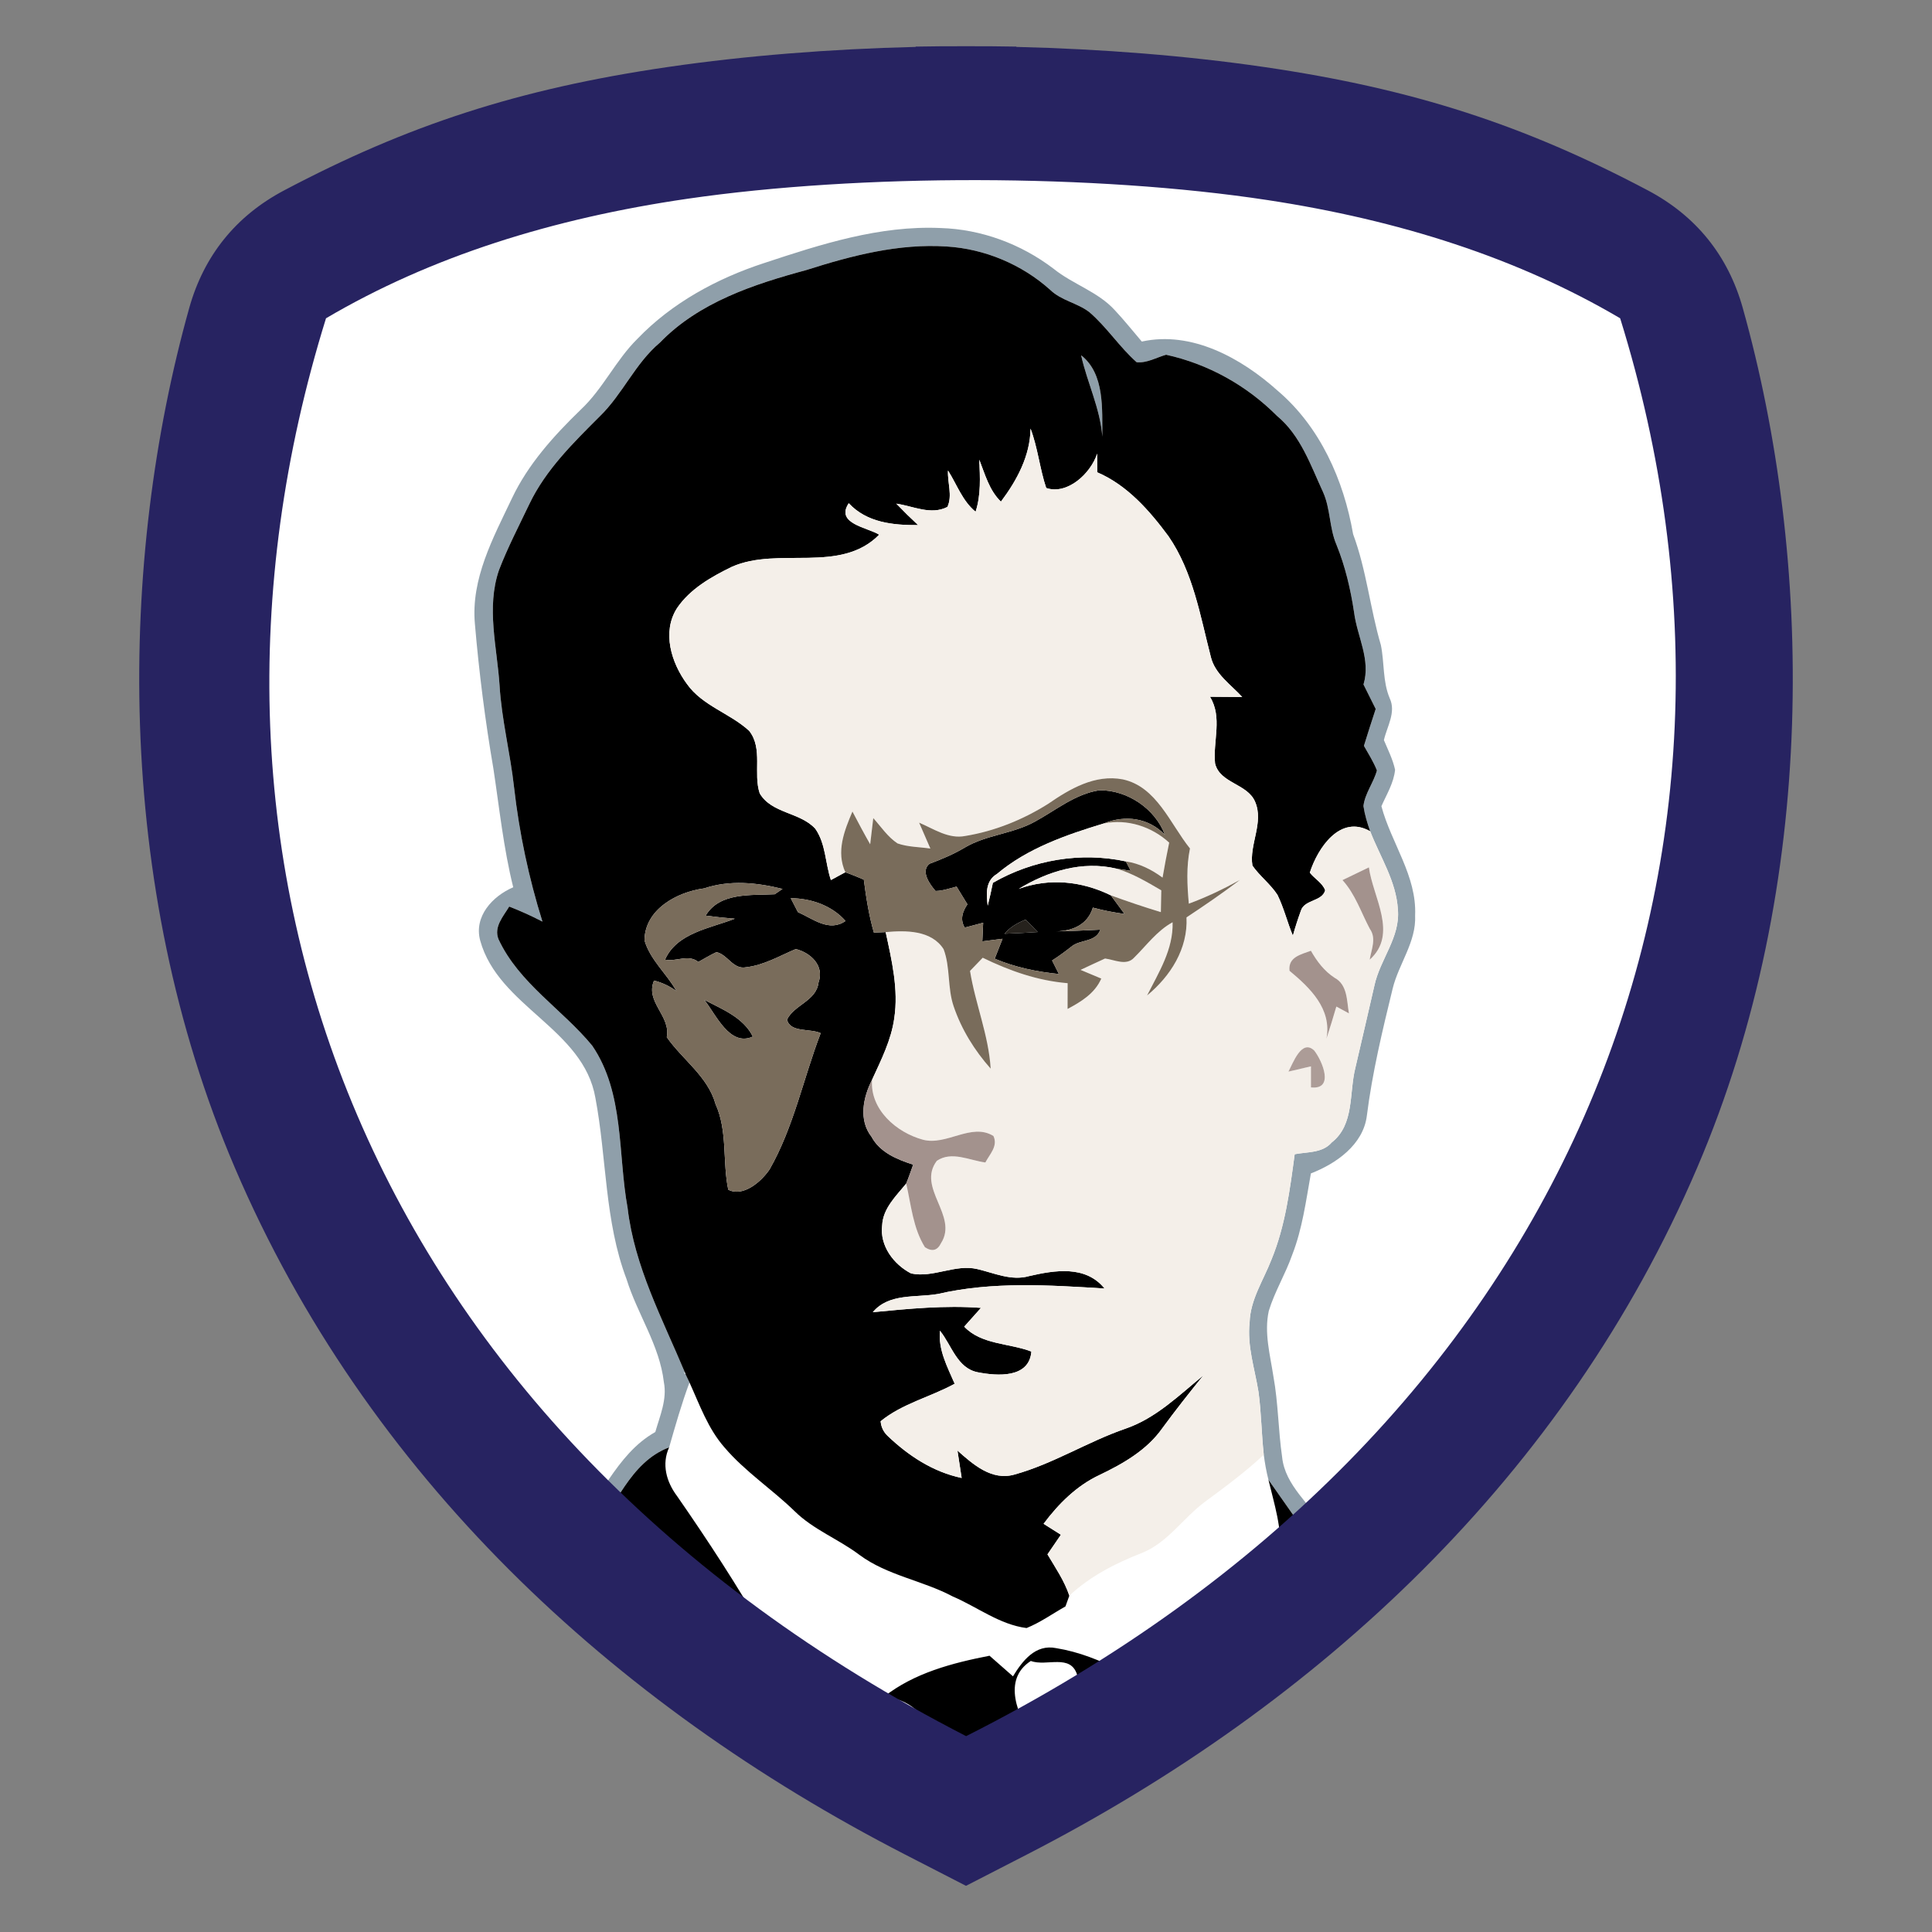 <?xml version="1.0" encoding="UTF-8"?>
<!DOCTYPE svg PUBLIC "-//W3C//DTD SVG 1.1//EN" "http://www.w3.org/Graphics/SVG/1.1/DTD/svg11.dtd">
<!-- Creator: CorelDRAW (Versión de evaluación) -->
<svg xmlns="http://www.w3.org/2000/svg" xml:space="preserve" width="6in" height="6in" version="1.1" style="shape-rendering:geometricPrecision; text-rendering:geometricPrecision; image-rendering:optimizeQuality; fill-rule:evenodd; clip-rule:evenodd"
viewBox="0 0 6000 6000"
 xmlns:xlink="http://www.w3.org/1999/xlink"
 xmlns:xodm="http://www.corel.com/coreldraw/odm/2003">
 <rect x="0" y="0" width="6000" height="6000" fill="#808080" stroke="none"/>
 <defs>
  <style type="text/css">
   <![CDATA[
    .fil0 {fill:none}
    .fil10 {fill:#272361}
    .fil1 {fill:white}
    .fil3 {fill:black;fill-rule:nonzero}
    .fil7 {fill:#26221D;fill-rule:nonzero}
    .fil5 {fill:#796C5B;fill-rule:nonzero}
    .fil2 {fill:#8F9FAA;fill-rule:nonzero}
    .fil6 {fill:#A3928D;fill-rule:nonzero}
    .fil8 {fill:#AC9C97;fill-rule:nonzero}
    .fil9 {fill:#CED5DA;fill-rule:nonzero}
    .fil4 {fill:#F4EFE9;fill-rule:nonzero}
   ]]>
  </style>
 </defs>
 <g id="Capa_x0020_1">
  <g id="_2741431675376">
   <rect class="fil0" x="-0" y="-0" width="6000" height="6000"/>
   <path class="fil1" d="M2087.78 244.12c237.12,-34.52 495.5,-55.03 757.98,-61.39l0 -0.96c51.27,-0.92 102.64,-1.3 153.98,-1.15l0.53 0c51.34,-0.16 102.71,0.22 153.98,1.15l0 0.96c262.48,6.36 520.85,26.88 757.98,61.39 459.93,66.94 800.93,179.1 1177.94,378.44 147.64,78.06 245.85,199.81 290.89,360.63 215.24,768.61 233.71,1762.1 -139.87,2635.21 -402.65,941.04 -1154.15,1642.35 -2054.89,2105.38l-32.06 16.48 0 0.07 -7.49 3.78 -145.39 74.74 -1.35 0.56 -1.36 -0.56 -145.39 -74.74 -7.5 -3.78 0 -0.07 -32.06 -16.48c-900.74,-463.03 -1652.24,-1164.34 -2054.88,-2105.38 -373.58,-873.11 -355.11,-1866.6 -139.87,-2635.21 45.04,-160.82 143.25,-282.57 290.89,-360.63 377.02,-199.34 718.02,-311.5 1177.94,-378.44z"/>
   <g>
    <g id="__x0023_8f9faaff">
     <path class="fil2" d="M2372.91 817c176.56,-58.48 359.15,-117.33 547.77,-108.84 126.75,3.58 250.5,49.61 351.22,126.38 59.8,48.29 137.7,71.11 190.13,128.64 29.43,31.32 56.02,64.89 83.94,97.52 155.06,-33.95 309.16,51.5 421.58,152.41 132.04,112.05 205.61,277.85 234.65,445.73 41.5,111.67 52.82,230.69 86.2,344.43 11.31,54.89 5.28,112.8 27.54,165.43 20.37,43.38 -8.49,87.33 -18.11,129.77 12.63,30.18 27.72,59.8 34.7,92.05 -3.96,40.74 -26.22,76.4 -42.44,113.18 30.37,114.5 110.16,216.16 104.69,339.14 3.96,82.44 -50.93,150.15 -69.79,227.49 -31.87,130.53 -63.38,261.43 -80.16,394.98 -11.32,89.78 -95.26,148.45 -173.73,178.81 -15.28,85.07 -26.41,171.84 -58.09,252.95 -20.75,59.41 -54.33,113.74 -72.63,173.91 -15.09,67.9 4.15,136.75 14.34,203.9 15.09,82.62 14.9,166.75 26.97,249.74 9.06,90.16 89.41,147.13 131.66,221.83 59.86,68.47 117.91,142.04 190.35,197.69 -14.21,13.35 -28.52,26.61 -42.91,39.77 -59.88,-49.44 -108.38,-111.85 -164.42,-165.6 -52.44,-74.13 -105.25,-148.26 -157.12,-222.76 -6.61,-25.65 -11.13,-51.69 -14.53,-77.71 -7.17,-65.07 -7.54,-130.72 -16.41,-195.42 -11.5,-71.49 -35.65,-142.22 -27.54,-215.41 2.07,-71.11 43.01,-131.09 67.9,-195.42 42.82,-103.94 57.16,-216.35 72.06,-327.08 39.22,-7.55 86.39,-3.2 115.06,-36.59 71.11,-55.64 53.57,-153.54 73.37,-231.63 20,-84.88 39.42,-170.14 59.04,-255.02 17.17,-81.49 81.11,-150.52 73,-237.29 -5.28,-87.52 -55.08,-162.59 -86.02,-242.38 -9.05,-25.47 -16.97,-51.68 -20.94,-78.47 4.72,-39.61 31.5,-72.24 41.87,-110.54 -10.75,-26.97 -26.22,-51.49 -40.37,-76.39 11.69,-38.3 24.15,-76.4 36.59,-114.5 -12.83,-25.27 -25.46,-50.55 -37.91,-76.02 23.2,-77.15 -19.62,-148.64 -29.24,-223.9 -10.76,-71.68 -27.35,-142.79 -54.7,-210.13 -22.44,-52.25 -18.3,-111.67 -41.69,-163.54 -38.67,-83.56 -69.6,-175.8 -142.98,-236.54 -94.31,-94.69 -213.9,-161.27 -344.43,-189.95 -30,8.49 -59.42,26.41 -91.49,23.2 -53.76,-47.53 -92.8,-109.41 -147.5,-155.99 -37.16,-28.3 -86.77,-35.46 -120.72,-68.48 -88.28,-79.22 -203.34,-127.51 -321.61,-134.87 -148.64,-9.8 -294.63,28.11 -434.97,72.81 -164.11,44.33 -334.63,100.35 -455.91,225.78 -76.58,64.32 -115.44,159.96 -186.74,228.99 -82.24,82.24 -167.5,165.61 -218.43,272 -32.44,68.09 -67.53,135.24 -94.5,205.6 -39.8,116.2 -5.85,239.37 1.89,357.82 6.41,106.95 33.39,210.88 45.08,317.08 16.03,141.28 45.65,280.87 88.09,416.49 -33.39,-17.54 -68.09,-33.01 -103.17,-46.78 -18.3,30.37 -48.48,63 -33.39,101.3 63.76,137.13 198.06,217.48 291.24,330.85 100.35,147.5 79.04,335.94 109.78,503.82 21.13,182.02 108.46,344.99 178.06,511.36l-3.96 -0.57c1.51,1.51 4.53,4.72 6.04,6.22 3.02,6.23 9.06,18.87 12.07,25.09 -24.52,66.02 -43.76,133.74 -63.19,201.45 -123.55,46.97 -165.04,184.85 -243.33,278.98 -53.82,49.13 -98.19,108.56 -152.32,157.22 -14.1,-13.37 -28.11,-26.81 -42.03,-40.36 45.57,-38.38 81.31,-89.13 124.56,-130.45 100.54,-95.63 144.49,-242 270.11,-312.93 14.33,-50.17 37.16,-101.67 26.59,-154.86 -13.2,-114.69 -82.24,-211.26 -115.81,-319.72 -68.47,-180.14 -61.49,-375.93 -96.76,-562.86 -37.35,-215.6 -300.86,-282.93 -357.83,-488.92 -20.19,-75.07 38.48,-137.89 102.61,-165.42 -30.18,-121.29 -43,-245.78 -61.68,-368.96 -25.46,-148.63 -44.52,-298.59 -57.34,-448.74 -12.83,-140.34 56.78,-267.66 114.88,-389.89 50.17,-106.39 130.15,-194.47 213.71,-275.58 69.22,-64.7 108.65,-153.54 175.99,-219.94 107.33,-111.86 247.1,-187.49 393.47,-235.41z"/>
     <path class="fil2" d="M3357.54 1103.34c73.94,58.09 64.89,167.88 65.83,252.76 -6.6,-88.09 -46.97,-167.5 -65.83,-252.76z"/>
    </g>
    <g id="__x0023_000000ff">
     <g>
      <path class="fil3" d="M2505.14 838.32c140.34,-44.7 286.33,-82.62 434.97,-72.81 118.27,7.36 233.33,55.65 321.61,134.87 33.95,33.02 83.56,40.18 120.72,68.48 54.7,46.59 93.75,108.46 147.5,155.99 32.07,3.2 61.49,-14.71 91.49,-23.2 130.53,28.68 250.11,95.26 344.43,189.95 73.37,60.73 104.31,152.97 142.98,236.54 23.39,51.87 19.24,111.29 41.69,163.54 27.35,67.34 43.94,138.45 54.7,210.13 9.62,75.26 52.43,146.75 29.24,223.9 12.45,25.47 25.09,50.74 37.91,76.02 -12.45,38.1 -24.9,76.2 -36.59,114.5 14.15,24.9 29.62,49.42 40.37,76.39 -10.37,38.3 -37.16,70.93 -41.87,110.54 3.96,26.79 11.89,53 20.94,78.47 -93.37,-53.38 -162.97,52.25 -187.49,128.45 14.71,19.05 39.04,31.5 47.72,54.7 -9.43,35.66 -64.51,28.3 -75.45,63.57 -9.24,25.47 -17.54,51.31 -24.9,77.33 -17.35,-41.68 -27.92,-86.2 -47.91,-126.76 -21.89,-33.57 -54.89,-57.91 -77.72,-90.72 -10.56,-65.46 36.41,-133.55 8.3,-198.44 -24.15,-56.59 -109.59,-56.78 -124.31,-119.02 -6.98,-69.22 23.77,-142.79 -15.84,-206.93 33.39,0.38 66.77,0.57 100.16,0.76 -35.46,-38.67 -84.69,-71.11 -97.52,-124.87 -33.01,-127.89 -55.08,-263.51 -131.47,-374.43 -59.42,-80.17 -127.89,-158.44 -221.45,-198.62 0,-14.52 0,-43.38 0,-57.91 -19.99,61.87 -92.61,129.02 -158.26,106.76 -20.18,-60.36 -26.03,-124.68 -48.67,-184.48 -1.13,84.7 -42.44,160.9 -92.05,226.92 -36.21,-35.08 -49.23,-84.69 -67.15,-130.34 2.26,54.14 5.66,109.22 -11.5,161.65 -40.93,-33.39 -58.1,-84.69 -85.64,-128.07 -2.07,37.15 14.53,78.28 -1.89,113.17 -51.49,26.41 -106.57,-2.83 -158.63,-10.19 21.88,22.82 44.51,45.08 67.71,66.58 -77.71,0.57 -159.2,-7.54 -215.41,-67.91 -42.44,63.57 57.72,74.89 94.5,97.71 -120.53,122.61 -312.74,35.84 -457.22,99.6 -63.95,31.12 -129.96,68.47 -170.71,128.64 -47.35,74.13 -17.54,169.76 30.93,235.41 48.1,67.91 133.55,90.73 193.16,145.43 43.76,55.27 11.88,131.66 32.82,194.28 36.97,63 125.44,58.1 172.59,109.78 32.82,46.78 30.74,106.95 48.48,159.39 11.31,-6.04 33.76,-18.11 44.89,-24.33 19.42,6.98 38.29,14.9 57.34,23.01 7.17,55.26 15.66,110.72 31.31,164.48 9.24,-0.38 27.35,-1.13 36.59,-1.51 18.86,87.71 40.37,177.69 26.59,268.04 -9.43,67.53 -40.74,129.02 -68.84,190.51 -27.73,54.14 -42.44,124.87 -1.89,176.74 26.59,49.43 79.22,70.55 129.59,86.96 -7.17,19.62 -13.77,39.43 -21.69,58.67 -31.31,38.67 -72.24,76.77 -74.69,129.96 -7.93,63.38 35.83,121.29 89.78,149.2 68.66,14.72 136.76,-29.8 205.6,-13.58 52.81,12.26 105.63,37.54 160.71,21.88 80.17,-18.48 175.61,-34.32 234.65,38.48 -172.21,-10.57 -348.21,-22.26 -517.59,16.98 -68.84,12.07 -152.03,-3.39 -202.2,56.59 111.67,-10.75 223.71,-21.88 335.94,-13.4 -17.36,19.43 -34.71,38.87 -52.07,58.29 53.95,56.59 139.59,50.74 208.62,77.34 -6.79,83.37 -105.63,76.2 -166.56,64.32 -64.31,-12.64 -81.11,-84.31 -117.33,-129.02 -5.84,59.22 23.02,112.23 45.65,164.67 -75.45,41.31 -162.4,61.31 -229.94,116.39 1.51,17.73 8.49,32.63 21.31,45.08 64.32,61.68 141.66,112.61 230.32,131.09 -3.4,-21.31 -9.81,-63.94 -13.02,-85.07 48.3,42.82 106.39,94.69 176.94,74.51 120.34,-33.2 227.3,-102.05 345.18,-142.6 94.13,-32.26 166,-103.56 241.26,-165.06 -43.58,53.95 -86.77,108.46 -127.7,164.49 -47.72,67.34 -121.47,109.59 -194.47,144.48 -70.74,33.02 -127.52,89.6 -173.73,151.66 13.4,8.49 40.37,25.46 53.76,33.95 -13.95,20.19 -27.72,40.56 -41.69,60.93 24.71,41.5 52.43,82.05 67.91,128.26 -3.02,8.3 -9.05,25.09 -12.07,33.39 -40.17,22.63 -77.9,49.8 -120.72,67.15 -83.75,-10.56 -153.17,-65.64 -229.37,-98.09 -93.56,-49.79 -203.34,-65.07 -289.54,-129.02 -64.88,-49.04 -143.16,-78.28 -201.45,-135.81 -70.36,-68.47 -153.92,-122.98 -217.87,-198.06 -51.11,-58.09 -77.15,-132.41 -108.65,-201.64 -3.02,-6.22 -9.05,-18.86 -12.07,-25.09l-2.07 -5.66c-69.6,-166.37 -156.94,-329.34 -178.06,-511.36 -30.74,-167.88 -9.43,-356.32 -109.78,-503.82 -93.18,-113.36 -227.48,-193.72 -291.24,-330.85 -15.09,-38.29 15.09,-70.93 33.39,-101.3 35.08,13.77 69.78,29.24 103.17,46.78 -42.44,-135.62 -72.06,-275.21 -88.09,-416.49 -11.69,-106.2 -38.67,-210.13 -45.08,-317.08 -7.73,-118.46 -41.69,-241.63 -1.89,-357.82 26.97,-70.35 62.06,-137.51 94.5,-205.6 50.93,-106.39 136.19,-189.76 218.43,-272 71.3,-69.03 110.16,-164.67 186.74,-228.99 121.28,-125.44 291.8,-181.46 455.91,-225.78l0 0zm852.4 265.02c18.86,85.26 59.23,164.67 65.83,252.76 -0.94,-84.88 8.11,-194.66 -65.83,-252.76l0 0zm-1170.62 1655.57c-84.5,11.13 -184.47,65.26 -185.41,161.27 17.54,60.93 69.04,103.37 99.21,157.69 -21.31,-15.46 -44.51,-26.4 -69.6,-32.63 -28.11,66.78 52.63,109.22 39.61,175.8 49.23,70.55 127.13,121.29 151.47,207.87 37.91,84.13 21.12,178.25 39.42,265.78 46.03,23.77 102.24,-24.52 128.27,-62.81 75.26,-131.66 104.87,-282.75 158.82,-423.28 -32.25,-15.46 -95.07,-0.75 -104.5,-42.25 22.45,-46.21 91.3,-57.72 97.9,-115.63 18.68,-51.68 -24.71,-92.05 -70.73,-103.37 -50.18,21.13 -98.84,50.18 -153.73,56.4 -40.94,8.68 -57.54,-39.8 -92.81,-46.78 -19.24,9.06 -37.53,20 -56.02,30.37 -32.06,-25.09 -68.09,0.19 -103.55,-6.98 36.59,-83.37 140.34,-97.33 216.73,-127.13 -30.18,-2.46 -60.55,-5.66 -90.54,-9.62 43.39,-73.19 141.09,-62.44 214.47,-66.4 6.22,-4.15 18.3,-12.45 24.32,-16.6 -80.17,-19.8 -163.53,-28.29 -243.33,-1.69l0 0zm268.8 30.56c7.36,14.33 14.9,28.86 22.26,43.19 46.78,20.76 96.95,63 147.88,27.54 -42.44,-48.29 -107.14,-70.36 -170.14,-70.74z"/>
     </g>
     <g>
      <path class="fil3" d="M3215.12 2551.04c64.51,-35.27 124.12,-85.26 199,-96.77 86.58,-1.13 173.16,56.96 203.71,138.26 -50.93,-52.81 -123.17,-62.43 -189.75,-35.27 -116.76,35.46 -237.1,76.96 -331.8,156.75 -36.21,21.5 -33.57,61.87 -28.86,98.65 6.04,-23.39 11.13,-47.16 16.03,-70.93 124.12,-71.49 272.56,-96.76 412.9,-66.59l15.46 29.24 -44.7 -6.79c-106.38,-25.09 -212.76,7.91 -303.5,62.99 95.07,-34.7 195.98,-24.33 286.15,20 10.56,14.33 31.88,43.19 42.63,57.72 -33.39,-4.53 -66.21,-10.94 -98.46,-19.61 -15.85,52.62 -62.25,72.43 -113.74,73.75 45.65,-0.94 91.3,-3.02 136.94,-5.28 -14.15,40.18 -63.19,29.43 -90.35,53 -19.25,15.09 -38.86,29.61 -59.42,42.63 5.28,10.56 15.85,31.5 21.13,42.06 -68.28,-6.79 -136,-20.74 -199.37,-47.53 8.11,-20.74 16.22,-41.3 24.33,-61.87 -15.85,1.89 -47.16,5.85 -62.81,7.92 0.56,-14.52 1.89,-43.2 2.64,-57.72 -19.24,5.09 -38.29,10 -57.15,15.09 -15.46,-24.89 -6.98,-50.18 8.3,-72.24 -11.13,-18.48 -22.44,-36.78 -33.76,-55.08 -21.5,5.47 -42.82,13.2 -65.26,13.58 -18.11,-20.75 -47.53,-61.87 -18.67,-84.51 37.54,-13.96 74.32,-29.42 108.84,-49.98 67.9,-40.37 150.71,-42.82 219.56,-81.49l0 0zm-95.44 348.77c34.32,-1.13 68.66,-3.02 102.98,-5.28 -12.45,-13.02 -24.89,-25.85 -37.35,-38.67 -24.71,10.19 -48.29,23.01 -65.64,43.94z"/>
     </g>
     <path class="fil3" d="M2187.31 3105.23c55.45,29.05 121.09,54.32 150.71,113.93 -71.69,32.63 -114.31,-68.29 -150.71,-113.93z"/>
     <path class="fil3" d="M1834.76 4773.81c78.28,-94.13 119.78,-232.01 243.33,-278.98 -23.95,52.25 -8.49,107.33 24.52,151.28 96.2,138.64 188.63,280.11 272.37,426.67 66.59,91.48 101.67,200.32 165.05,293.69 -87.52,-3.59 -170.52,-33.77 -252.57,-60.93 -114.65,-39.91 -227.37,-86.06 -336.39,-139.59 -92.78,-74.88 -182.42,-153.21 -268.63,-234.93 54.13,-48.66 98.5,-108.1 152.32,-157.22z"/>
     <path class="fil3" d="M3939.26 4595.56c51.87,74.51 104.69,148.63 157.12,222.76 56.04,53.75 104.54,116.16 164.42,165.6 -67.59,61.83 -137.17,121.65 -208.61,179.42 -52.64,25.69 -106.77,47.92 -162.92,64.49 18.11,-85.26 25.47,-172.78 49.42,-256.91 12.83,-48.67 33.2,-96.01 36.4,-146.57 6.79,-78.28 -17.92,-153.91 -35.83,-228.8z"/>
     <path class="fil3" d="M3145.9 5205.95c29.43,-47.91 69.61,-100.72 134.11,-87.52 140.91,22.83 264.08,105.07 382.72,179.76l14.71 16.41c-34.7,12.07 -69.59,23.2 -104.69,33.77 -26.59,-52.25 -79.6,-93.75 -141.28,-79.6 -56.78,4.9 -50.93,72.24 -54.13,113.74 -15.66,2.27 -46.78,6.98 -62.25,9.43 -4.52,-65.26 32.07,-125.06 30.56,-188.81 -19.81,-69.23 -95.44,-26.41 -144.3,-44.89 -90.54,58.47 -39.24,171.27 6.22,241.81 -94.69,6.22 -190.14,13.96 -284.83,5.29 -4.15,-3.78 -12.45,-11.32 -16.6,-15.09 -32.44,-64.51 -85.25,-116 -161.09,-120.72 94.13,-74.13 212.39,-104.88 328.02,-127.51 24.33,21.31 48.47,42.63 72.81,63.94z"/>
    </g>
    <g id="__x0023_f4efe9ff">
     <g>
      <path class="fil4" d="M3200.41 1331.01c22.63,59.8 28.48,124.12 48.67,184.48 65.64,22.26 138.26,-44.89 158.26,-106.76 0,14.52 0,43.38 0,57.91 93.56,40.18 162.03,118.46 221.45,198.62 76.39,110.92 98.46,246.54 131.47,374.43 12.83,53.76 62.06,86.2 97.52,124.87 -33.39,-0.19 -66.78,-0.38 -100.16,-0.76 39.61,64.14 8.87,137.7 15.84,206.93 14.72,62.25 100.16,62.43 124.31,119.02 28.11,64.89 -18.86,132.98 -8.3,198.44 22.83,32.82 55.83,57.15 77.72,90.72 20,40.56 30.56,85.07 47.91,126.76 7.35,-26.02 15.65,-51.87 24.9,-77.33 10.94,-35.28 66.02,-27.91 75.45,-63.57 -8.68,-23.2 -33.01,-35.65 -47.72,-54.7 24.52,-76.2 94.12,-181.83 187.49,-128.45 30.93,79.79 80.74,154.86 86.02,242.38 8.11,86.77 -55.83,155.8 -73,237.29 -19.62,84.88 -39.04,170.15 -59.04,255.02 -19.8,78.09 -2.26,175.99 -73.37,231.63 -28.67,33.39 -75.83,29.05 -115.06,36.59 -14.91,110.73 -29.24,223.14 -72.06,327.08 -24.89,64.32 -65.83,124.3 -67.9,195.42 -8.11,73.19 16.03,143.92 27.54,215.41 8.87,64.7 9.25,130.34 16.41,195.42 -56.97,53.38 -119.59,99.6 -182.21,145.81 -68.66,50.74 -116.94,128.83 -199,160.33 -80.73,31.5 -158.82,71.87 -222.58,131.47 -15.47,-46.21 -43.2,-86.77 -67.91,-128.26 13.96,-20.37 27.73,-40.74 41.69,-60.93 -13.39,-8.49 -40.36,-25.46 -53.76,-33.95 46.21,-62.06 102.99,-118.65 173.73,-151.66 73,-34.89 146.75,-77.14 194.47,-144.48 40.93,-56.03 84.13,-110.54 127.7,-164.49 -75.26,61.5 -147.13,132.8 -241.26,165.06 -117.89,40.55 -224.84,109.4 -345.18,142.6 -70.55,20.18 -128.64,-31.69 -176.94,-74.51 3.21,21.13 9.63,63.76 13.02,85.07 -88.66,-18.48 -166,-69.41 -230.32,-131.09 -12.82,-12.45 -19.81,-27.35 -21.31,-45.08 67.54,-55.08 154.49,-75.08 229.94,-116.39 -22.63,-52.44 -51.49,-105.44 -45.65,-164.67 36.22,44.7 53.01,116.38 117.33,129.02 60.93,11.88 159.76,19.05 166.56,-64.32 -69.03,-26.59 -154.67,-20.75 -208.62,-77.34 17.36,-19.42 34.71,-38.85 52.07,-58.29 -112.23,-8.48 -224.28,2.65 -335.94,13.4 50.17,-59.98 133.36,-44.52 202.2,-56.59 169.39,-39.24 345.38,-27.54 517.59,-16.98 -59.04,-72.81 -154.48,-56.97 -234.65,-38.48 -55.08,15.66 -107.9,-9.61 -160.71,-21.88 -68.85,-16.22 -136.94,28.3 -205.6,13.58 -53.95,-27.91 -97.71,-85.83 -89.78,-149.2 2.45,-53.19 43.38,-91.29 74.69,-129.96 15.28,66.77 21.13,138.45 58.1,197.68 22.26,14.71 38.86,10.56 50.17,-12.83 54.33,-84.88 -76.39,-171.46 -13.2,-255.4 45.84,-31.31 101.67,-1.31 150.72,5.09 13.39,-25.65 39.98,-50.93 25.09,-82.24 -68.09,-42.44 -145.63,31.13 -219,11.51 -82.43,-22.44 -164.86,-93.75 -157.88,-186.17 28.1,-61.49 59.41,-122.98 68.84,-190.51 13.78,-90.35 -7.73,-180.32 -26.59,-268.04 62.06,-5.66 142.04,-6.41 179.95,53 21.32,56.58 11.51,119.96 31.12,177.31 24.33,71.87 64.89,137.13 115.06,193.71 -6.41,-104.31 -47.72,-201.45 -64.13,-303.5 10,-10.37 29.62,-30.74 39.43,-40.93 82.99,40.56 170.9,71.49 263.7,79.03 -0.19,26.6 -0.19,53.2 -0.19,79.98 42.25,-22.44 84.89,-48.47 104.69,-94.31 -16.03,-6.79 -48.29,-20.18 -64.32,-26.97 25.28,-11.89 50.56,-23.77 76.02,-35.28 29.24,3.59 66.4,23.96 90.55,-3.02 38.47,-37.91 70.73,-83.18 119.21,-109.59 2.45,84.13 -42.82,155.43 -79.22,227.29 72.63,-59.79 127.13,-145.05 122.42,-242.38 56.4,-37.35 112.05,-75.46 165.99,-116.39 -51.11,28.3 -103.93,53.57 -158.82,73.76 -5.09,-57.15 -8.1,-114.87 3.59,-171.46 -61.49,-76.39 -103.36,-192.21 -209,-214.66 -86.02,-16.22 -163.91,29.43 -231.63,76.2 -78.28,49.23 -165.8,84.69 -257.1,99.6 -51.87,10.37 -97.9,-22.07 -143.35,-41.31 11.7,26.59 23.2,53.57 34.9,80.36 -33.95,-4.91 -69.22,-4.53 -101.86,-15.85 -30.75,-20.18 -51.31,-51.87 -75.45,-78.65 -2.45,20.37 -7.17,61.11 -9.62,81.3 -19.06,-33.39 -37.16,-67.52 -55.08,-101.67 -25.46,59.98 -51.12,124.5 -22.07,188.44 -11.13,6.22 -33.58,18.3 -44.89,24.33 -17.74,-52.44 -15.66,-112.61 -48.48,-159.39 -47.15,-51.68 -135.62,-46.78 -172.59,-109.78 -20.94,-62.62 10.94,-139.01 -32.82,-194.28 -59.61,-54.7 -145.06,-77.52 -193.16,-145.43 -48.47,-65.64 -78.28,-161.27 -30.93,-235.41 40.74,-60.17 106.76,-97.52 170.71,-128.64 144.48,-63.76 336.69,23.01 457.22,-99.6 -36.78,-22.82 -136.94,-34.14 -94.5,-97.71 56.21,60.36 137.7,68.48 215.41,67.91 -23.2,-21.5 -45.83,-43.76 -67.71,-66.58 52.06,7.36 107.14,36.59 158.63,10.19 16.41,-34.89 -0.19,-76.02 1.89,-113.17 27.54,43.38 44.7,94.69 85.64,128.07 17.16,-52.43 13.76,-107.51 11.5,-161.65 17.92,45.65 30.94,95.26 67.15,130.34 49.61,-66.02 90.92,-142.22 92.05,-226.92l0 0zm968.78 1402.25c39.61,43.38 57.72,100.16 84.88,151.28 21.32,29.61 4.72,64.13 -0.37,95.82 89.22,-79.98 9.81,-193.53 -2.45,-286.71 -27.35,13.39 -54.7,26.6 -82.05,39.61l0 0zm-164.48 281.62c63.76,53 132.04,118.26 114.69,210.69 10.75,-33.02 21.12,-66.21 30.74,-99.6 9.81,5.28 29.24,15.85 39.05,21.13 -6.79,-38.86 -3.96,-88.84 -44.52,-110.53 -32.07,-20.75 -54.89,-51.12 -73.56,-83.94 -30.93,11.7 -71.3,19.43 -66.39,62.25l0 0zm-3.4 313.12c17.54,-4.15 52.44,-12.26 69.98,-16.41 0,16.41 0,49.04 0,65.45 73.37,7.93 35.84,-81.3 10.19,-114.5 -39.23,-37.35 -66.02,39.61 -80.17,65.46z"/>
     </g>
     <path class="fil4" d="M3096.29 2714.02c94.69,-79.8 215.03,-121.29 331.8,-156.75 72.81,-14.9 148.82,9.8 202.96,59.61 -7.54,36.03 -14.33,72.24 -20.56,108.65 -33.95,-25.09 -72.06,-44.14 -114.12,-50.37 -140.34,-30.17 -288.78,-4.9 -412.9,66.59 -4.9,23.77 -10,47.54 -16.03,70.93 -4.72,-36.78 -7.35,-77.15 28.86,-98.65z"/>
     <path class="fil4" d="M3163.63 2760.6c90.73,-55.08 197.12,-88.08 303.5,-62.99 49.99,14.33 94.88,41.5 139.4,67.33 -0.19,16.98 -0.95,50.74 -1.32,67.71 -52.44,-15.84 -104.13,-33.39 -155.43,-52.06 -90.16,-44.33 -191.08,-54.7 -286.15,-20z"/>
    </g>
    <g id="__x0023_796c5bff">
     <g>
      <path class="fil5" d="M3254.93 2496.53c67.72,-46.78 145.62,-92.43 231.63,-76.2 105.63,22.45 147.5,138.27 209,214.66 -11.69,56.59 -8.68,114.31 -3.59,171.46 54.89,-20.19 107.71,-45.46 158.82,-73.76 -53.94,40.93 -109.59,79.04 -165.99,116.39 4.72,97.33 -49.79,182.59 -122.42,242.38 36.41,-71.86 81.68,-143.16 79.22,-227.29 -48.48,26.41 -80.74,71.68 -119.21,109.59 -24.15,26.98 -61.31,6.61 -90.55,3.02 -25.46,11.51 -50.74,23.39 -76.02,35.28 16.04,6.79 48.29,20.18 64.32,26.97 -19.8,45.84 -62.44,71.87 -104.69,94.31 0,-26.78 0,-53.37 0.19,-79.98 -92.8,-7.54 -180.7,-38.47 -263.7,-79.03 -9.81,10.19 -29.43,30.56 -39.43,40.93 16.41,102.05 57.72,199.19 64.13,303.5 -50.18,-56.58 -90.73,-121.85 -115.06,-193.71 -19.61,-57.35 -9.8,-120.73 -31.12,-177.31 -37.91,-59.42 -117.89,-58.67 -179.95,-53 -9.24,0.37 -27.35,1.13 -36.59,1.51 -15.65,-53.76 -24.14,-109.22 -31.31,-164.48 -19.05,-8.11 -37.92,-16.04 -57.34,-23.01 -29.05,-63.94 -3.4,-128.46 22.07,-188.44 17.92,34.15 36.02,68.28 55.08,101.67 2.45,-20.19 7.17,-60.93 9.62,-81.3 24.15,26.78 44.7,58.47 75.45,78.65 32.63,11.32 67.91,10.94 101.86,15.85 -11.7,-26.79 -23.2,-53.76 -34.9,-80.36 45.46,19.24 91.48,51.68 143.35,41.31 91.3,-14.91 178.82,-50.37 257.1,-99.6l0 0zm-39.8 54.52c-68.84,38.67 -151.65,41.12 -219.56,81.49 -34.52,20.56 -71.3,36.02 -108.84,49.98 -28.86,22.64 0.57,63.76 18.67,84.51 22.44,-0.38 43.76,-8.11 65.26,-13.58 11.32,18.3 22.64,36.59 33.76,55.08 -15.28,22.06 -23.76,47.35 -8.3,72.24 18.87,-5.09 37.92,-10 57.15,-15.09 -0.75,14.52 -2.07,43.2 -2.64,57.72 15.66,-2.07 46.96,-6.04 62.81,-7.92 -8.11,20.56 -16.22,41.12 -24.33,61.87 63.38,26.79 131.09,40.74 199.37,47.53 -5.28,-10.56 -15.84,-31.5 -21.13,-42.06 20.56,-13.02 40.17,-27.54 59.42,-42.63 27.16,-23.57 76.2,-12.82 90.35,-53 -45.65,2.26 -91.3,4.34 -136.94,5.28 51.5,-1.32 97.9,-21.13 113.74,-73.75 32.26,8.68 65.07,15.09 98.46,19.61 -10.75,-14.52 -32.07,-43.38 -42.63,-57.72 51.3,18.67 102.99,36.22 155.43,52.06 0.37,-16.98 1.13,-50.73 1.32,-67.71 -44.52,-25.84 -89.41,-53 -139.4,-67.33l44.7 6.79 -15.46 -29.24c42.06,6.23 80.17,25.28 114.12,50.37 6.23,-36.41 13.02,-72.62 20.56,-108.65 -54.14,-49.8 -130.15,-74.5 -202.96,-59.61 66.58,-27.16 138.82,-17.54 189.75,35.27 -30.56,-81.3 -117.13,-139.39 -203.71,-138.26 -74.89,11.51 -134.49,61.5 -199,96.77z"/>
     </g>
     <g>
      <path class="fil5" d="M2186.92 2758.91c79.8,-26.59 163.16,-18.11 243.33,1.69 -6.03,4.15 -18.1,12.45 -24.32,16.6 -73.38,3.96 -171.09,-6.79 -214.47,66.4 29.99,3.96 60.36,7.17 90.54,9.62 -76.39,29.8 -180.14,43.76 -216.73,127.13 35.46,7.16 71.49,-18.11 103.55,6.98 18.49,-10.37 36.79,-21.31 56.02,-30.37 35.27,6.98 51.87,55.46 92.81,46.78 54.89,-6.22 103.55,-35.27 153.73,-56.4 46.02,11.32 89.41,51.69 70.73,103.37 -6.6,57.92 -75.45,69.42 -97.9,115.63 9.43,41.5 72.25,26.78 104.5,42.25 -53.95,140.53 -83.56,291.62 -158.82,423.28 -26.03,38.3 -82.24,86.59 -128.27,62.81 -18.3,-87.52 -1.51,-181.65 -39.42,-265.78 -24.33,-86.57 -102.24,-137.32 -151.47,-207.87 13.02,-66.58 -67.72,-109.02 -39.61,-175.8 25.09,6.23 48.29,17.17 69.6,32.63 -30.17,-54.31 -81.67,-96.76 -99.21,-157.69 0.94,-96.01 100.91,-150.15 185.41,-161.27l0 0zm0.39 346.32c36.4,45.65 79.03,146.56 150.71,113.93 -29.62,-59.61 -95.26,-84.89 -150.71,-113.93z"/>
     </g>
     <path class="fil5" d="M2455.72 2789.46c63,0.37 127.7,22.45 170.14,70.74 -50.93,35.46 -101.1,-6.79 -147.88,-27.54 -7.36,-14.33 -14.9,-28.86 -22.26,-43.19z"/>
    </g>
    <g id="__x0023_a3928dff">
     <path class="fil6" d="M4169.2 2733.26c27.35,-13.01 54.7,-26.22 82.05,-39.61 12.26,93.18 91.67,206.73 2.45,286.71 5.09,-31.69 21.69,-66.21 0.37,-95.82 -27.16,-51.12 -45.26,-107.9 -84.88,-151.28z"/>
     <path class="fil6" d="M4004.72 3014.88c-4.91,-42.82 35.46,-50.56 66.39,-62.25 18.67,32.82 41.5,63.19 73.56,83.94 40.56,21.69 37.73,71.67 44.52,110.53 -9.81,-5.28 -29.24,-15.85 -39.05,-21.13 -9.62,33.39 -19.99,66.58 -30.74,99.6 17.35,-92.43 -50.93,-157.69 -114.69,-210.69z"/>
     <path class="fil6" d="M2706.4 3530.01c-40.56,-51.87 -25.84,-122.6 1.89,-176.74 -6.98,92.43 75.44,163.73 157.88,186.17 73.37,19.62 150.9,-53.94 219,-11.51 14.9,31.31 -11.7,56.59 -25.09,82.24 -49.04,-6.41 -104.88,-36.4 -150.72,-5.09 -63.19,83.94 67.53,170.52 13.2,255.4 -11.31,23.39 -27.91,27.54 -50.17,12.83 -36.97,-59.23 -42.81,-130.91 -58.1,-197.68 7.92,-19.24 14.52,-39.05 21.69,-58.67 -50.36,-16.41 -102.99,-37.53 -129.59,-86.96z"/>
    </g>
    <path class="fil7" d="M3119.69 2899.81c17.35,-20.94 40.93,-33.76 65.64,-43.94 12.45,12.82 24.9,25.65 37.35,38.67 -34.33,2.26 -68.66,4.15 -102.98,5.28z"/>
    <path class="fil8" d="M4001.32 3328c14.15,-25.84 40.93,-102.81 80.17,-65.46 25.66,33.2 63.19,122.42 -10.19,114.5 0,-16.41 0,-49.04 0,-65.45 -17.54,4.15 -52.44,12.26 -69.98,16.41z"/>
    <path class="fil9" d="M2123.17 4262.07l3.96 0.57 2.07 5.66c-1.5,-1.51 -4.53,-4.71 -6.04,-6.22z"/>
   </g>
   <path class="fil10" d="M2075.79 207.87c240.24,-34.97 502.01,-55.76 767.94,-62.2l0 -0.97c51.94,-0.93 103.99,-1.32 156,-1.16l0.54 0c52.02,-0.16 104.06,0.23 156,1.16l0 0.97c265.93,6.44 527.7,27.23 767.95,62.2 465.98,67.83 811.46,181.45 1193.44,383.42 149.58,79.09 249.09,202.44 294.71,365.37 218.07,778.72 236.78,1785.28 -141.71,2669.87 -407.94,953.43 -1169.32,1663.96 -2081.91,2133.08l-32.48 16.69 0 0.07 -7.59 3.83 -147.31 75.72 -1.37 0.57 -1.38 -0.57 -147.31 -75.72 -7.59 -3.83 0 -0.07 -32.48 -16.69c-912.59,-469.12 -1673.97,-1179.65 -2081.91,-2133.08 -378.5,-884.59 -359.78,-1891.15 -141.71,-2669.87 45.63,-162.93 145.13,-286.29 294.72,-365.37 381.98,-201.97 727.46,-315.59 1193.44,-383.42zm59.58 409.33c-418.52,60.92 -796.76,179.09 -1122.91,371.26 -525.2,1689.26 121.7,3443.94 1987.91,4403.27 1885.63,-951.57 2556.35,-2714 2031.16,-4403.27 -318.9,-187.89 -687.57,-305.05 -1095.02,-367.11 -535.67,-81.59 -1264.41,-82.27 -1801.13,-4.15z"/>
  </g>
 </g>
</svg>
